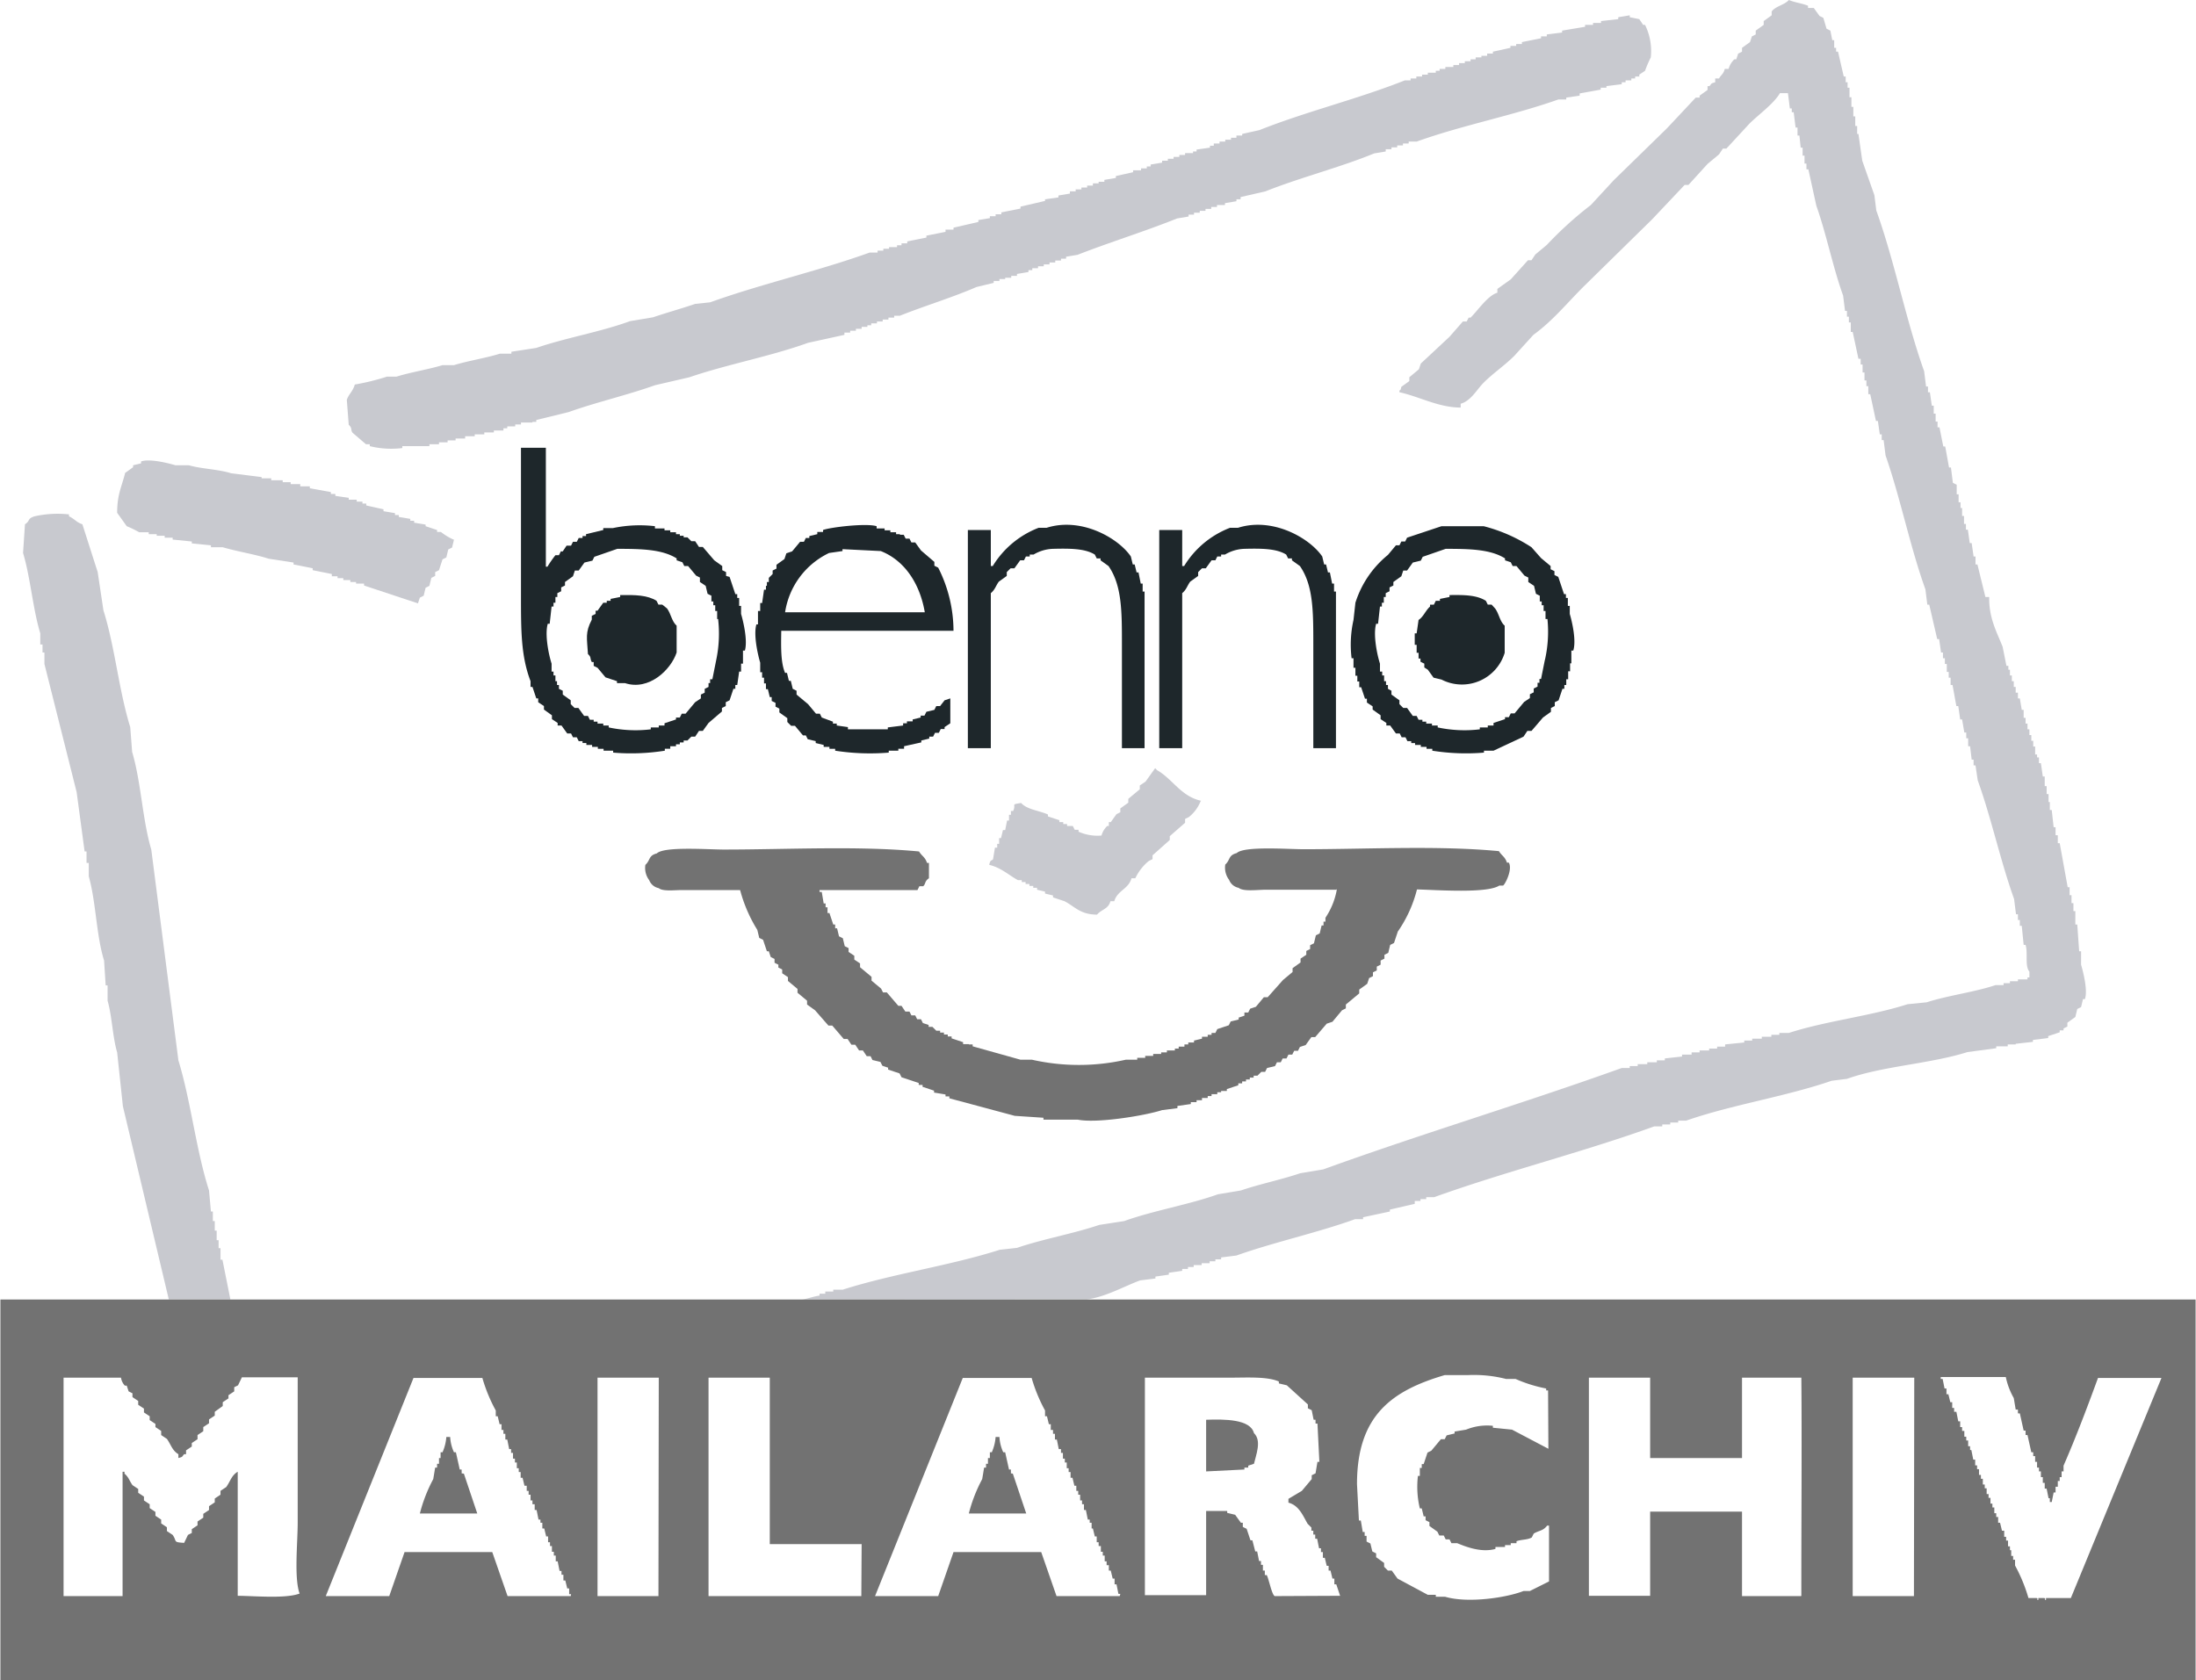 <svg xmlns="http://www.w3.org/2000/svg" width="9.71cm" height="7.43cm" viewBox="0 0 275.28 210.72"><defs><style>.a{fill:#1e272b;}.a,.b,.c{fill-rule:evenodd;}.b{fill:#c8c9cf;}.c{fill:#727272;}</style></defs><path class="a" d="M143.52,93.84h-2.88v-13c0-4.16,0-7.42-1.68-9.84l-1-.72v-.24h-.48l-.24-.48c-1.25-.78-3.2-.77-5.28-.72a5.08,5.08,0,0,0-2.4.72h-.48v.24h-.48l-.24.48h-.48l-.72,1h-.48l-.48.48v.48l-1,.72c-.39.54-.47,1-1,1.44V93.84h-2.88V66.48h2.88V71h.24a11.63,11.63,0,0,1,5.76-4.8h1c4.36-1.38,9,1.3,10.56,3.6l.24,1h.24l.24,1h.24L143,73.2h.24v1h.24V93.84Z"/><path class="a" d="M167.52,93.84h-2.88v-13c0-4.16,0-7.42-1.68-9.84l-1-.72v-.24h-.48l-.24-.48c-1.25-.78-3.2-.77-5.28-.72a5.08,5.08,0,0,0-2.4.72h-.48v.24h-.48l-.24.48h-.48l-.72,1h-.48l-.48.48v.48l-1,.72c-.39.54-.47,1-1,1.44V93.84h-2.88V66.48h2.88V71h.24a11.63,11.63,0,0,1,5.76-4.8h1c4.36-1.38,9,1.3,10.56,3.6l.24,1h.24l.24,1h.24L167,73.2h.24v1h.24V93.84Z"/><path class="a" d="M117.84,88.56h-.48l-.24.48-1,.24-.24.48h-.48V90l-1,.24v.24h-.72v.24h-.48V91l-1.92.24v.24h-5V91.2L104.88,91v-.24h-.48v-.24L103,90l-.24-.48h-.48l-1-1.2-1.44-1.2v-.48l-.48-.24-.24-1h-.24l-.24-1H98.4c-.57-1.31-.51-3.41-.48-5.28h21.6a17.58,17.58,0,0,0-1.92-7.92l-.48-.24v-.48l-1.68-1.44-.72-1h-.48l-.24-.48h-.48l-.24-.48h-.48V67h-.48v-.24h-.72v-.24h-.72v-.24h-1V66c-1.36-.41-5.89.15-6.72.48v.24h-.72V67l-1,.24v.24H101l-.24.48h-.48l-1,1.2-.72.24-.24.72-1,.72v.48l-.48.24V72l-.48.48V73h-.24v.48H96v.48h-.24l-.24,1.68h-.24v1H95v1.68H94.8c-.39,1.37.21,3.9.48,4.8v1.2h.24V85h.24v.72H96v.72h.24l.24,1h.24v.48l.48.24v.48l.48.24v.48l1,.72v.48l.48.48h.48l1,1.2H101l.24.48,1,.24v.24l1,.24v.24h.72v.24h.72v.24a28.53,28.53,0,0,0,6.72.24v-.24h1.2v-.24h.72V93.6l2.16-.48v-.24l1-.24V92.4h.48l.24-.48h.48l.24-.48h.48V91.2l.72-.48V87.6l-.72.24Zm-13.92-19.2,1.68-.24v-.24l4.8.24c3,1.18,4.91,4.1,5.52,7.68H98.4A9.88,9.88,0,0,1,103.92,69.36Z"/><path class="a" d="M83,75.84h-.48l-.24-.48c-1.13-.72-2.68-.75-4.56-.72v.24l-1.2.24v.24h-.48v.24H75.6l-.72,1h-.24V77l-.48.24v.48c-.85,1.65-.6,2.29-.48,4.32.47.43.2.47.48,1h.24v.48l.48.24,1,1.2,1.44.48v.24h1c3,1,5.77-1.67,6.48-3.84V78.48c-.62-.55-.7-1.48-1.2-2.16Z"/><path class="a" d="M92.88,77v-1h-.24v-1H92.4v-.48h-.24l-.72-2.16L91,72.24v-.48l-.48-.24V71l-1-.72-1.44-1.68H87.6l-.48-.72h-.48l-.48-.48h-.48V67.2H85.2V67h-.48v-.24H84v-.24h-.72v-.24h-1.2V66a16.27,16.27,0,0,0-5.28.24H75.6v.24L73.44,67v.24H73v.24h-.48l-.24.48h-.48l-.24.48H71l-.48.72h-.24l-.24.48H69.6a13.34,13.34,0,0,0-1,1.44H68.4V56.16H65.28V74.64c0,4.49,0,7.65,1.2,10.8v.72h.24l.48,1.44h.24v.48l.72.48V89l1,.72v.48l.72.48V91h.48l.72,1h.48l.24.48h.48l.24.48H73v.24h.48v.24h.72v.24h.72v.24h.72v.24h1.2v.24a27,27,0,0,0,6.48-.24v-.24H84V93.6h.72v-.24h.48v-.24h.48v-.24h.48l.48-.48h.48l.48-.72h.48l.72-1,1.68-1.44V88.8l.48-.24v-.48l.48-.24.48-1.44h.24v-.48h.24l.24-1.68h.24v-1h.24V81.6h.24C93.73,80.31,93.14,77.88,92.88,77ZM89.76,82.8l-.48,2.4H89v.48H88.8v.48l-.48.24v.48l-.48.24v.48l-.72.48-1.2,1.44h-.48L85.2,90h-.48v.24l-1.44.48V91h-.72v.24h-1v.24a16.07,16.07,0,0,1-5.28-.24V91H75.6v-.24h-.72v-.24H74.4v-.24h-.48l-.24-.48H73.2l-.72-1H72l-.48-.48v-.48l-1-.72v-.48l-.48-.24v-.48h-.24v-.48H69.6v-.72h-.24v-.48h-.24v-1c-.3-.9-.9-3.56-.48-5h.24l.24-2.16h.24V75.6h.24v-.72h.24V74.4l.48-.24v-.48l.48-.24V73l1-.72.24-.72h.48l.72-1,1-.24.24-.48,2.88-1c3,0,5.61.05,7.44,1.2v.24l.72.24.24.48h.48l1,1.2.48.24V73l.72.48.24,1,.48.24v.72h.24v.48h.24v.72h.24v1H90A16,16,0,0,1,89.76,82.8Z"/><path class="a" d="M196.8,77v-1h-.24v-1h-.24v-.48h-.24l-.72-2.16-.48-.24v-.48l-.48-.24V71l-1.2-1L192,68.64A20,20,0,0,0,186,66h-5.28l-4.32,1.44-.24.48h-.48l-.24.48H175l-1,1.2a12.62,12.62,0,0,0-4.08,6l-.24,2.16a14.15,14.15,0,0,0-.24,4.8h.24v1.2h.24v1h.24v.72h.24v.72h.24l.48,1.44h.24v.48l.72.48V89l1,.72v.48l.72.48V91h.48l.72,1h.48l.24.48h.48l.24.48h.48v.24h.48v.24h.72v.24h.72v.24h.72v.24a27,27,0,0,0,6.48.24v-.24h1.2L191,92.4l.48-.72H192L193.44,90l1-.72V88.8l.48-.24v-.48l.48-.24.48-1.44h.24v-.48h.24V85.2h.24v-1h.24v-1H197V81.6h.24C197.65,80.31,197.06,77.88,196.8,77Zm-3.12,5.76-.48,2.4H193v.48h-.24v.48l-.48.24v.48l-.48.24v.48l-.72.48-1.2,1.44h-.48l-.24.48h-.48v.24l-1.44.48V91h-.72v.24h-1v.24a16.07,16.07,0,0,1-5.28-.24V91h-.72v-.24h-.72v-.24h-.48v-.24h-.48l-.24-.48h-.48l-.72-1h-.48l-.48-.48v-.48l-1-.72v-.48L174,86.4v-.48h-.24v-.48h-.24v-.72h-.24v-.48H173v-1c-.3-.9-.9-3.56-.48-5h.24l.24-2.16h.24V75.6h.24v-.72h.24V74.4l.48-.24v-.48l.48-.24V73l1-.72.24-.72h.48l.72-1,1-.24.24-.48,2.88-1c3,0,5.61.05,7.44,1.2v.24l.72.24.24.48h.48l1,1.2.48.24V73l.72.48.24,1,.48.24v.72h.24v.48h.24v.72h.24v1h.24A16,16,0,0,1,193.68,82.8Z"/><path class="a" d="M187,75.84h-.48l-.24-.48c-1.13-.72-2.68-.75-4.56-.72v.24l-1.2.24v.24H180l-.24.48h-.48v.24c-.57.5-.82,1.28-1.44,1.68l-.24,1.68h-.24v1.44h.24v1h.24v.72h.24V83l.48.24v.48L179,84l.72,1,1,.24a5.6,5.6,0,0,0,7.92-3.36V78.48c-.62-.55-.7-1.48-1.2-2.16Z"/><path class="b" d="M21.12,163l-5.76-24.24L14.64,132c-.57-1.9-.64-4.55-1.2-6.48V123.6H13.2L13,120.48c-1-3.23-1-7.31-1.92-10.56v-1.68H10.8V106.8h-.24l-1-7.44L5.52,83.28V81.84H5.28v-1H5V79.44c-.94-3.09-1.23-7-2.16-10.08l.24-3.6c.72-.47.23-.68,1.2-1a13.29,13.29,0,0,1,4.32-.24v.24c.8.39.87.72,1.68,1l1.92,6,.72,4.8c1.45,4.59,1.92,10,3.36,14.64l.24,3.12c1.13,3.78,1.28,8.48,2.4,12.24L22.32,133c1.58,5.18,2.2,11.2,3.84,16.32l.24,2.64h.24v1.2h.24v1.2h.24v1.2h.24v1h.24v1.44h.24l1,5Z"/><path class="b" d="M100.5,163c.72-.08,1.5-.41,2.22-.49v-.24h.72V162h1v-.24h1.2c6.27-2,13.43-3,19.68-5l2.16-.24c3.25-1.11,7.12-1.79,10.32-2.88l3.12-.48c3.63-1.31,8.1-2.05,11.76-3.36l2.88-.48c2.33-.8,5.13-1.37,7.44-2.16l2.88-.48c12.28-4.45,25.14-8.3,37.44-12.72h1v-.24h1v-.24h1.2v-.24h1.2V133h1v-.24l2.16-.24v-.24h1.2V132h1v-.24h1.2v-.24h1v-.24h1V131l2.4-.24v-.24h1v-.24h1.2v-.24h1.2v-.24h1v-.24h1.2c4.67-1.51,10.21-2.1,14.88-3.6l2.4-.24c2.68-.87,6-1.27,8.64-2.16h1v-.24H252v-.24h1v-.24h1.2v-.24h.24v-.72c-.6-.74-.16-2.29-.48-3.36h-.24l-.24-2.4h-.24v-.72H253v-.72h-.24l-.24-1.92c-1.7-4.72-2.86-10.17-4.56-14.88L247.68,96h-.24v-.72h-.24L247,93.6h-.24v-1h-.24v-.72h-.24L246,90.24h-.24l-.24-1.68h-.24l-.48-2.64h-.24V85h-.24v-.72h-.24v-1h-.24v-.72h-.24v-.72h-.24l-.24-1.68h-.24l-1-4.32h-.24l-.24-1.92c-1.92-5.32-3.14-11.48-5-16.8l-.24-1.92h-.24v-.72h-.24l-.24-1.68h-.24l-.72-3.36h-.24v-1H234v-.72h-.24v-1h-.24v-1h-.24v-.72H233l-.72-3.36h-.24v-1.2h-.24v-.72h-.24v-.72h-.24l-.24-1.92c-1.28-3.55-2.1-7.73-3.36-11.28l-1-4.56h-.24v-.72h-.24v-1h-.24v-1h-.24L225.6,17h-.24v-1h-.24l-.24-1.92h-.24v-.48h-.24l-.24-1.92h-1c-.78,1.34-2.72,2.72-3.84,3.84l-2.88,3.12H216l-.48.72-1.44,1.2-2.4,2.64h-.48l-4.08,4.32L198.48,36c-2.06,2.06-3.85,4.27-6.24,6l-2.4,2.64c-1.2,1.2-2.64,2.16-3.84,3.36-.85.85-1.59,2.29-2.88,2.64v.48c-2.79,0-5.21-1.39-7.68-1.92V49c.27-.27.1,0,.24-.48l1-.72v-.48l1.2-1,.24-.72,3.6-3.36,1.68-1.92h.48l.24-.48h.24c.86-.83,2.16-2.79,3.36-3.12v-.48l1.68-1.2,2.16-2.4H192l.48-.72,1.44-1.2a46.37,46.37,0,0,1,5.52-5l2.88-3.12L209,16.08l3.6-3.84h.48V12l1-.72V10.8h.24c.33-.36.12-.31.72-.48V9.84h.48c.29-.51.54-.52.72-1.2h.48a2.58,2.58,0,0,1,.72-1.2h.24l.24-.72.48-.24V6l1-.72.24-.72.48-.24V3.84l1-.72V2.64l1-.72V1.44c.5-.68,1.6-.81,2.16-1.44.77.33,1.57.39,2.4.72V1h.72l.72,1,.48.24L229,3.6l.48.24.24,1.2h.24V6h.24v.48h.24l.72,3.12h.24v.72h.24V11h.24v1.2h.24v1.2h.24v1.2h.24v1.2h.24v1H233l.48,3.36L235,24.48l.24,1.92c2.31,6.43,3.7,13.72,6,20.16l.24,1.92h.24v.72h.24l.24,1.68h.24v1h.24v1h.24v.72h.24l.48,2.4h.24l.48,2.64h.24l.24,1.92.48.24v1.2h.24v1h.24v.72H246v1h.24v1h.24v.72h.24l.24,1.68h.24l.24,1.68h.24v1h.24l1,4.08h.48c-.06,2.61.94,4.38,1.68,6.24l.48,2.4h.24V84H252v.72h.24v.72h.24v.72h.24v.72H253v.72h.24l.24,1.44h.24v1h.24v.72h.24v.72h.24v.72h.24v.72h.24v.72h.24v1h.24V95h.24v.72h.24l.24,1.68h.24v1.2h.24v1h.24v1H257v1h.24l.24,2.16h.24v1H258v1h.24l1,5.52h.24v1h.24v1h.24v1h.24v1.68h.24l.24,3.36h.24V121c.21.72.88,3.2.48,4.32h-.24l-.24,1-.48.24-.24,1-1,.72v.48l-.48.24v.24h-.48v.24l-1.44.48v.24l-1.92.24v.24l-2.16.24V131h-1v.24h-1.44v.24l-3.6.48c-4.73,1.49-10.56,1.74-15.12,3.36l-1.92.24c-5.81,2-12.5,3-18.24,5h-1v.24h-1v.24h-1v.24h-1c-8.93,3.23-18.69,5.67-27.6,8.88h-1v.24h-.72v.24h-.72V151l-3.12.72v.24l-3.36.72v.24h-1c-4.73,1.71-10.16,2.88-14.88,4.56l-1.92.24v.24h-.72v.24h-.72v.24h-1v.24h-1v.24h-.72v.24h-.72v.24l-1.68.24v.24l-1.68.24v.24l-1.92.24c-1.9.69-4.41,2.12-6.69,2.38Z"/><path class="b" d="M44.4,48.24a29.67,29.67,0,0,0,4.08-1h1.2c1.74-.55,4-.9,5.76-1.44h1.44c1.74-.54,4.06-.9,5.76-1.44h1.44v-.24l3.12-.48c3.76-1.29,8.06-2,11.76-3.36l2.88-.48c1.63-.56,3.62-1.11,5.28-1.68L89,37.92C95.45,35.6,102.57,34,109,31.68h1v-.24h.72V31.2h.72V31h1v-.24H113v-.24h.72v-.24l2.4-.48v-.24l2.4-.48V28.8h1v-.24l3.12-.72V27.6l1.44-.24v-.24h.72v-.24h.72v-.24l2.4-.48v-.24L131,25.2V25l1.68-.24v-.24l1.44-.24V24h.72v-.24h.72v-.24h.72v-.24H137V23h.72V22.8h.72v-.24l1.44-.24v-.24l2.16-.48v-.24h1v-.24h.72v-.24h.48v-.24l1.44-.24v-.24h.72v-.24h.72v-.24h.72v-.24h.72V19.2h1V19H150v-.24l1.68-.24v-.24h.48V18h.72v-.24h.72v-.24h.72v-.24H155V17h.72V16.8l2.16-.48c5.82-2.32,12.39-3.91,18.24-6.24h.72V9.84h.72V9.6h.72V9.36H179V9.12h1V8.88h.48V8.64h.72V8.4h1V8.16h.72V7.92h.72V7.68h.72V7.44H185V7.2h.72V7h.72V6.72h.72V6.48L189.36,6V5.76h.72V5.52h.72V5.28l2.4-.48V4.56h.72V4.32l1.92-.24V3.84l2.88-.48V3.12h1V2.88h1V2.64l2.16-.24V2.16l1.44-.24v.24l1.2.24.48.72h.24a7.43,7.43,0,0,1,.72,4.08,15.12,15.12,0,0,0-.72,1.68l-.72.48V9.6H205v.24h-.48v.24h-.72v.24h-.48v.24l-1.92.24V11h-.72v.24l-2.64.48V12l-1.68.24v.24h-1c-5.62,2-12.11,3.24-17.76,5.28h-1V18h-.72v.24h-.72v.24h-.72v.24h-.72V19l-1.44.24C168,21,163,22.26,158.64,24l-3.12.72V25H155v.24l-1.44.24v.24h-1v.24h-.72v.24h-.72v.24h-.72v.24h-.72v.24H149v.24l-1.44.24c-4,1.61-8.5,3-12.48,4.56l-1.44.24v.24H133v.24h-.72v.24h-.72v.24h-.72v.24h-.72v.24h-.72v.24h-.48v.24l-1.44.24v.24h-.72v.24H126V35h-.72v.24h-.72v.24L122.4,36c-3,1.31-6.52,2.37-9.6,3.6h-.72v.24h-.72v.24h-.72v.24h-.72v.24h-.72v.24h-.48V41H108v.24h-.72v.24h-.72v.24h-.72V42l-4.56,1c-4.7,1.7-10.12,2.69-14.88,4.32l-4.32,1c-3.42,1.23-7.4,2.14-10.8,3.36l-4.08,1v.24h-.48V53H65.28v.24h-.72v.24h-1v.24h-.48V54h-1.2v.24h-1.2v.24h-1.2v.24h-1.2V55h-1.2v.24h-1v.24H55v.24h-1.2v.24H50.4v.24a11.24,11.24,0,0,1-4.08-.24v-.24h-.48l-1.68-1.44c-.28-.4,0-.55-.48-1l-.24-3.12c.22-.7.77-1.08,1-1.92Z"/><path class="b" d="M56.88,67.68l-.24,1-.48.24-.24,1-.48.24L55,71.52l-.48.24v.48l-.48.24-.24,1-.48.24-.24,1-.48.24-.24.72L45.6,73.44V73.2h-1V73h-.72v-.24H43v-.24h-.72v-.24h-.72V72l-2.4-.48v-.24l-2.4-.48v-.24l-3.12-.48c-1.72-.56-4-.91-5.76-1.44H26.4V68.4L24,68.16v-.24l-2.4-.24v-.24h-1V67.2h-1V67h-1v-.24h-1.2A13.45,13.45,0,0,0,15.84,66l-1.2-1.68c0-2.35.59-3.3,1-5l1-.72v-.24l1-.24v-.24c1.11-.4,3.61.27,4.32.48h1.68c1.53.45,3.73.5,5.28,1l3.84.48V60h1.2v.24h1.44v.24h1v.24h1.2V61h1.2v.24l2.64.48v.24H42v.24l1.68.24v.24h1v.24h.72v.24h.48v.24l2.16.48v.24l1.44.24v.24h.48v.24l1.44.24v.24h.48v.24l1.44.24V66l1.44.48v.24h.48a7,7,0,0,0,1.68,1Z"/><path class="b" d="M150.48,100.56a4.78,4.78,0,0,1-1.44,1.92l-.48.24v.48l-1.92,1.68v.48l-2.16,1.92v.48L144,108a6.22,6.22,0,0,0-1.68,2.16h-.48c-.36,1.36-1.78,1.53-2.16,2.88h-.48c-.27,1-1.1,1-1.68,1.68-2.1,0-2.77-1-4.08-1.68l-1.44-.48v-.24l-1-.24v-.24l-1-.24v-.24h-.48v-.24h-.48v-.24h-.48v-.24h-.48v-.24h-.48c-1.13-.62-2.12-1.57-3.6-1.92.16-.77.35-.46.48-.72l.24-1.44H125v-.48h.24v-.72h.24l.24-1H126l.24-1.2h.24v-.72h.24v-.48H127c.43-.89-.39-.79,1-1,.75.83,2.24.94,3.36,1.44v.24l1.44.48v.24h.48v.24h.48v.24h.72l.24.48h.48v.24a5.82,5.82,0,0,0,2.88.48,2.58,2.58,0,0,1,.72-1.2H139v-.48h.24l.72-1,.48-.24v-.48l1-.72v-.48l1.44-1.2v-.48l.72-.48,1.2-1.68c.27.2,0,0,.24.24,1.94,1.09,3,3.29,5.52,3.84Z"/><path class="c" d="M167.52,111.6h-8.88c-1,0-2.81.25-3.36-.24a1.61,1.61,0,0,1-1.2-1,2.54,2.54,0,0,1-.48-1.92c.66-.6.35-1.15,1.44-1.44.92-.9,6.45-.48,8.4-.48,8,0,16.85-.49,24.48.24.35.59.75.67,1,1.44h.24c.49.85-.45,2.69-.72,2.88h-.48c-1.53,1-7.76.55-10.32.48a16.15,16.15,0,0,1-2.4,5.28l-.48,1.44-.48.24-.24,1-.48.24v.48l-.48.24V121l-.48.24v.48l-.48.24v.48l-.48.24-.24.72-1,.72v.48L168.72,126v.48l-.48.24-1.2,1.44-.72.24-1.44,1.68h-.48l-.72,1-.72.24-.24.48h-.48l-.24.48h-.48l-.24.48h-.48l-.24.48h-.48l-.24.48-1,.24-.24.48h-.48l-.48.48h-.48v.24h-.48v.24h-.48v.24h-.48v.24h-.48v.24l-1.44.48v.24h-.72V137h-.48v.24h-.72v.24h-.48v.24h-.72V138H150v.24h-.72v.24l-1.68.24V139l-1.92.24c-2.19.71-8.21,1.68-10.56,1.2H130.8v-.24l-3.6-.24L119,137.76v-.24h-.48v-.24l-1.44-.24v-.24l-1.44-.48v-.24h-.48v-.24l-2.16-.72-.24-.48-1.44-.48v-.24l-.72-.24-.24-.48-1-.24-.24-.48h-.48l-.48-.72h-.48l-.48-.72h-.48l-.48-.72h-.48l-1.44-1.68h-.48l-1.68-1.92-1-.72v-.48l-1.2-1v-.48l-1.2-1v-.48l-.72-.48v-.48l-.48-.24V121l-.48-.24v-.48l-.48-.24-.24-.72h-.24l-.48-1.44-.48-.24-.24-1a18.39,18.39,0,0,1-2.16-5H85.44c-.89,0-2.39.19-2.88-.24a1.61,1.61,0,0,1-1.2-1,2.54,2.54,0,0,1-.48-1.92c.66-.6.35-1.15,1.44-1.44.92-.9,6.45-.48,8.4-.48,8,0,16.85-.49,24.48.24.35.59.75.67,1,1.44h.24v1.92c-.56.36-.39.71-.72,1h-.48l-.24.48H102.72v.24H103l.24,1.44h.24v.48h.24v.72h.24l.48,1.44h.24v.48h.24l.24,1,.48.24.24,1,.48.24v.48l.72.48v.48l.72.48v.48l1.44,1.2v.48l1.2,1,.24.48h.48l1.44,1.68H113l.48.72H114l.24.48h.48l.24.48h.48l.24.48.72.24v.24h.48l.48.48h.48v.24h.48v.24h.48v.24h.48v.24l1.44.48v.24h.72V131h.48v.24l6,1.68h1.44a26.67,26.67,0,0,0,11.76,0h1.44v-.24h1v-.24h1v-.24h1V132h.72v-.24h1v-.24h.48v-.24h.72V131h.48v-.24h.72v-.24l1-.24v-.24h.72v-.24h.48v-.24h.48l.24-.48,1.44-.48.24-.48,1-.24v-.24l.72-.24L156,127h.48l.24-.48.72-.24,1-1.2h.48l1.92-2.16,1.2-1v-.48l1-.72v-.48l.72-.48v-.48l.48-.24v-.48l.48-.24.24-1,.48-.24.24-1h.24v-.48h.24v-.48a9.29,9.29,0,0,0,1.44-3.6Z"/><path class="c" d="M0,163v47.76H275.28V163Zm29.76,37.2v-15.6c-.78.46-.92,1.19-1.44,1.92l-.72.48v.48l-.72.48v.48l-.72.48v.48l-.72.48v.48l-.72.48v.48l-.72.48v.48l-.48.24-.48,1c-1.45-.09-.85-.15-1.44-1l-.72-.48v-.48l-.72-.48v-.48l-.72-.48v-.48l-.72-.48v-.48l-.72-.48v-.48l-.72-.48v-.48l-.72-.48c-.39-.55-.47-1-1-1.44v-.24h-.24v15.6H7.92V172.8h7.2a1.94,1.94,0,0,0,.48,1h.24l.24.72.48.24v.48l.72.48v.48l.72.48v.48l.72.48v.48l.72.48V179l.72.48V180l.72.48c.52.74.66,1.45,1.44,1.92v.48c.6-.16.39-.12.72-.48h.24v-.48l.72-.48V181l.72-.48V180l.72-.48V179l.72-.48v-.48l.72-.48v-.48l1-.72v-.48l.72-.48V175l.72-.48V174l.48-.24.48-1h7c0,6.48,0,11.63,0,18.24,0,2.49-.47,6.93.24,8.88C35.77,200.54,31.93,200.18,29.76,200.16Zm41.76,0H63.6l-1.92-5.52h-11l-1.92,5.52H40.8l11-27.36h8.64a20,20,0,0,0,1.68,4.08v.72h.24l.24,1h.24v.72h.24v.48h.24v.72h.24l.24,1.2h.24v.48h.24v.72h.24v.48h.24v.72H65v.48h.24v.72h.24l.24,1H66V187h.24v.48h.24v.72h.24v.48H67v.72h.24l.24,1.2h.24V191h.24v.72h.24l.24,1h.24v.72h.24v.48h.24v.72h.24v.48h.24v.72h.24l.24,1.2h.24v.48h.24v.72h.24l.24,1h.24v.72h.24Zm11,0H74.88V172.8h7.68Zm25.44,0H88.8V172.8h7.68v20.88H108Zm32.4,0h-7.92l-1.92-5.52h-11l-1.92,5.52h-7.92l11-27.36h8.64a20,20,0,0,0,1.68,4.08v.72h.24l.24,1h.24v.72H132v.48h.24v.72h.24l.24,1.2H133v.48h.24v.72h.24v.48h.24v.72h.24v.48h.24v.72h.24l.24,1h.24V187h.24v.48h.24v.72h.24v.48h.24v.72h.24l.24,1.2h.24V191h.24v.72H137l.24,1h.24v.72h.24v.48H138v.72h.24v.48h.24v.72h.24v.48H139V197h.24l.24,1h.24v.72h.24l.24,1.2h.24Zm19.44,0c-.38-.21-.72-2.1-1-2.64h-.24V197h-.24v-.72h-.24v-.48h-.24l-.24-1.2h-.24L157,193.2h-.24l-.48-1.44-.48-.24V191h-.24l-.72-1-1-.24v-.24H151.2v10.56h-7.68V172.8h10.8c2.06,0,4.53-.16,6,.48v.24l1,.24,2.64,2.4v.48l.48.24.24,1.2h.24v.48h.24l.24,4.8h-.24l-.24,1.44-.48.24v.48L163.2,187l-1.68,1v.48c1.3.33,1.8,1.58,2.4,2.64l.48.48V192h.24v.48h.24V193h.24l.24,1.2h.24v.48h.24v.72h.24l.24,1h.24V197h.24l.24,1h.24v.72h.24l.48,1.44Zm34.32-18.48-4.56-2.4-2.4-.24v-.24a6.93,6.93,0,0,0-3.36.48l-1.44.24v.24l-1,.24-.24.48h-.48l-1.2,1.44-.48.24-.48,1.44h-.24v.48h-.24v1h-.24a11.55,11.55,0,0,0,.24,4.08h.24l.24,1h.24v.48l.48.24v.48l1,.72.24.48H181l.24.48h.48l.24.48h.72c1,.41,3,1.23,4.8.72v-.24h1.2v-.24h.72v-.24h.72v-.24c.65-.25,1.37-.15,1.92-.48l.24-.48c.65-.4,1.17-.32,1.68-1h.24v7l-2.4,1.2H191c-2.09.83-6.94,1.57-9.84.72H180v-.24h-1L175.2,198l-.72-1H174l-.48-.48v-.48l-1-.72v-.48l-.48-.24-.24-1-.48-.24v-.72h-.24v-.48h-.24l-.24-1.44h-.24l-.24-4.56c0-8.62,4.37-11.73,11-13.68h2.88a16.29,16.29,0,0,1,4.8.48h1.2a17.81,17.81,0,0,0,3.84,1.2v.24h.24Zm31.68,18.48H218.4V189.6H206.88v10.56H199.2V172.8h7.68v10.08H218.4V172.8h7.44C225.92,181.15,225.83,191.71,225.84,200.16Zm14.16,0h-7.68V172.8H240Zm19.68.24h-3.12v.24c-.34,0,.09-.18-.24-.24h-.72v.24c-.34,0,.09-.17-.24-.24h-1a20.27,20.27,0,0,0-1.68-4.08v-.72h-.24v-.48h-.24v-.72H252v-.48h-.24v-.72h-.24v-.48h-.24V192H251l-.24-1h-.24v-.72h-.24v-.48h-.24v-.72h-.24v-.48h-.24v-.72h-.24v-.48h-.24v-.72h-.24v-.48h-.24v-.72h-.24V185h-.24v-.72h-.24v-.48h-.24v-.72h-.24l-.24-1.2H247v-.48h-.24v-.72h-.24v-.48h-.24v-.72H246V179h-.24v-.72h-.24l-.24-1.2H245v-.48h-.24v-.72h-.24l-.24-1h-.24v-.72h-.24l-.24-1.2h-.24v-.24h8.16a9.08,9.08,0,0,0,1,2.64l.24,1.44H253v.48h.24l.48,2.16h.24V180h.24l.48,2.16h.24v.48h.24v.72h.24v.72h.24v.48h.24v.72h.24V186h.24v.72h.24l.24,1.2H257v.48h.24l.24-1.2h.24v-.72H258v-.72h.24v-.48h.24v-.72h.24v-.72c1.53-3.5,3-7.38,4.32-11H271Z"/><path class="c" d="M151.2,178.08v6.48l4.8-.24v-.24h.48v-.24l.72-.24c.24-1.07,1-2.89,0-3.84C156.75,178,153.53,178,151.2,178.08Z"/><path class="c" d="M57.84,184.8v-.48H57.6l-.48-2.16h-.24a5.27,5.27,0,0,1-.48-1.92h-.48a5.76,5.76,0,0,1-.48,1.92H55.2v.72H55v.72h-.24v.48h-.24l-.24,1.44a19.13,19.13,0,0,0-1.68,4.32h7.2l-1.68-5Z"/><path class="c" d="M126.72,184.8v-.48h-.24l-.48-2.16h-.24a5.27,5.27,0,0,1-.48-1.92h-.48a5.76,5.76,0,0,1-.48,1.92h-.24v.72h-.24v.72h-.24v.48h-.24l-.24,1.44a19.13,19.13,0,0,0-1.68,4.32h7.2l-1.68-5Z"/></svg>